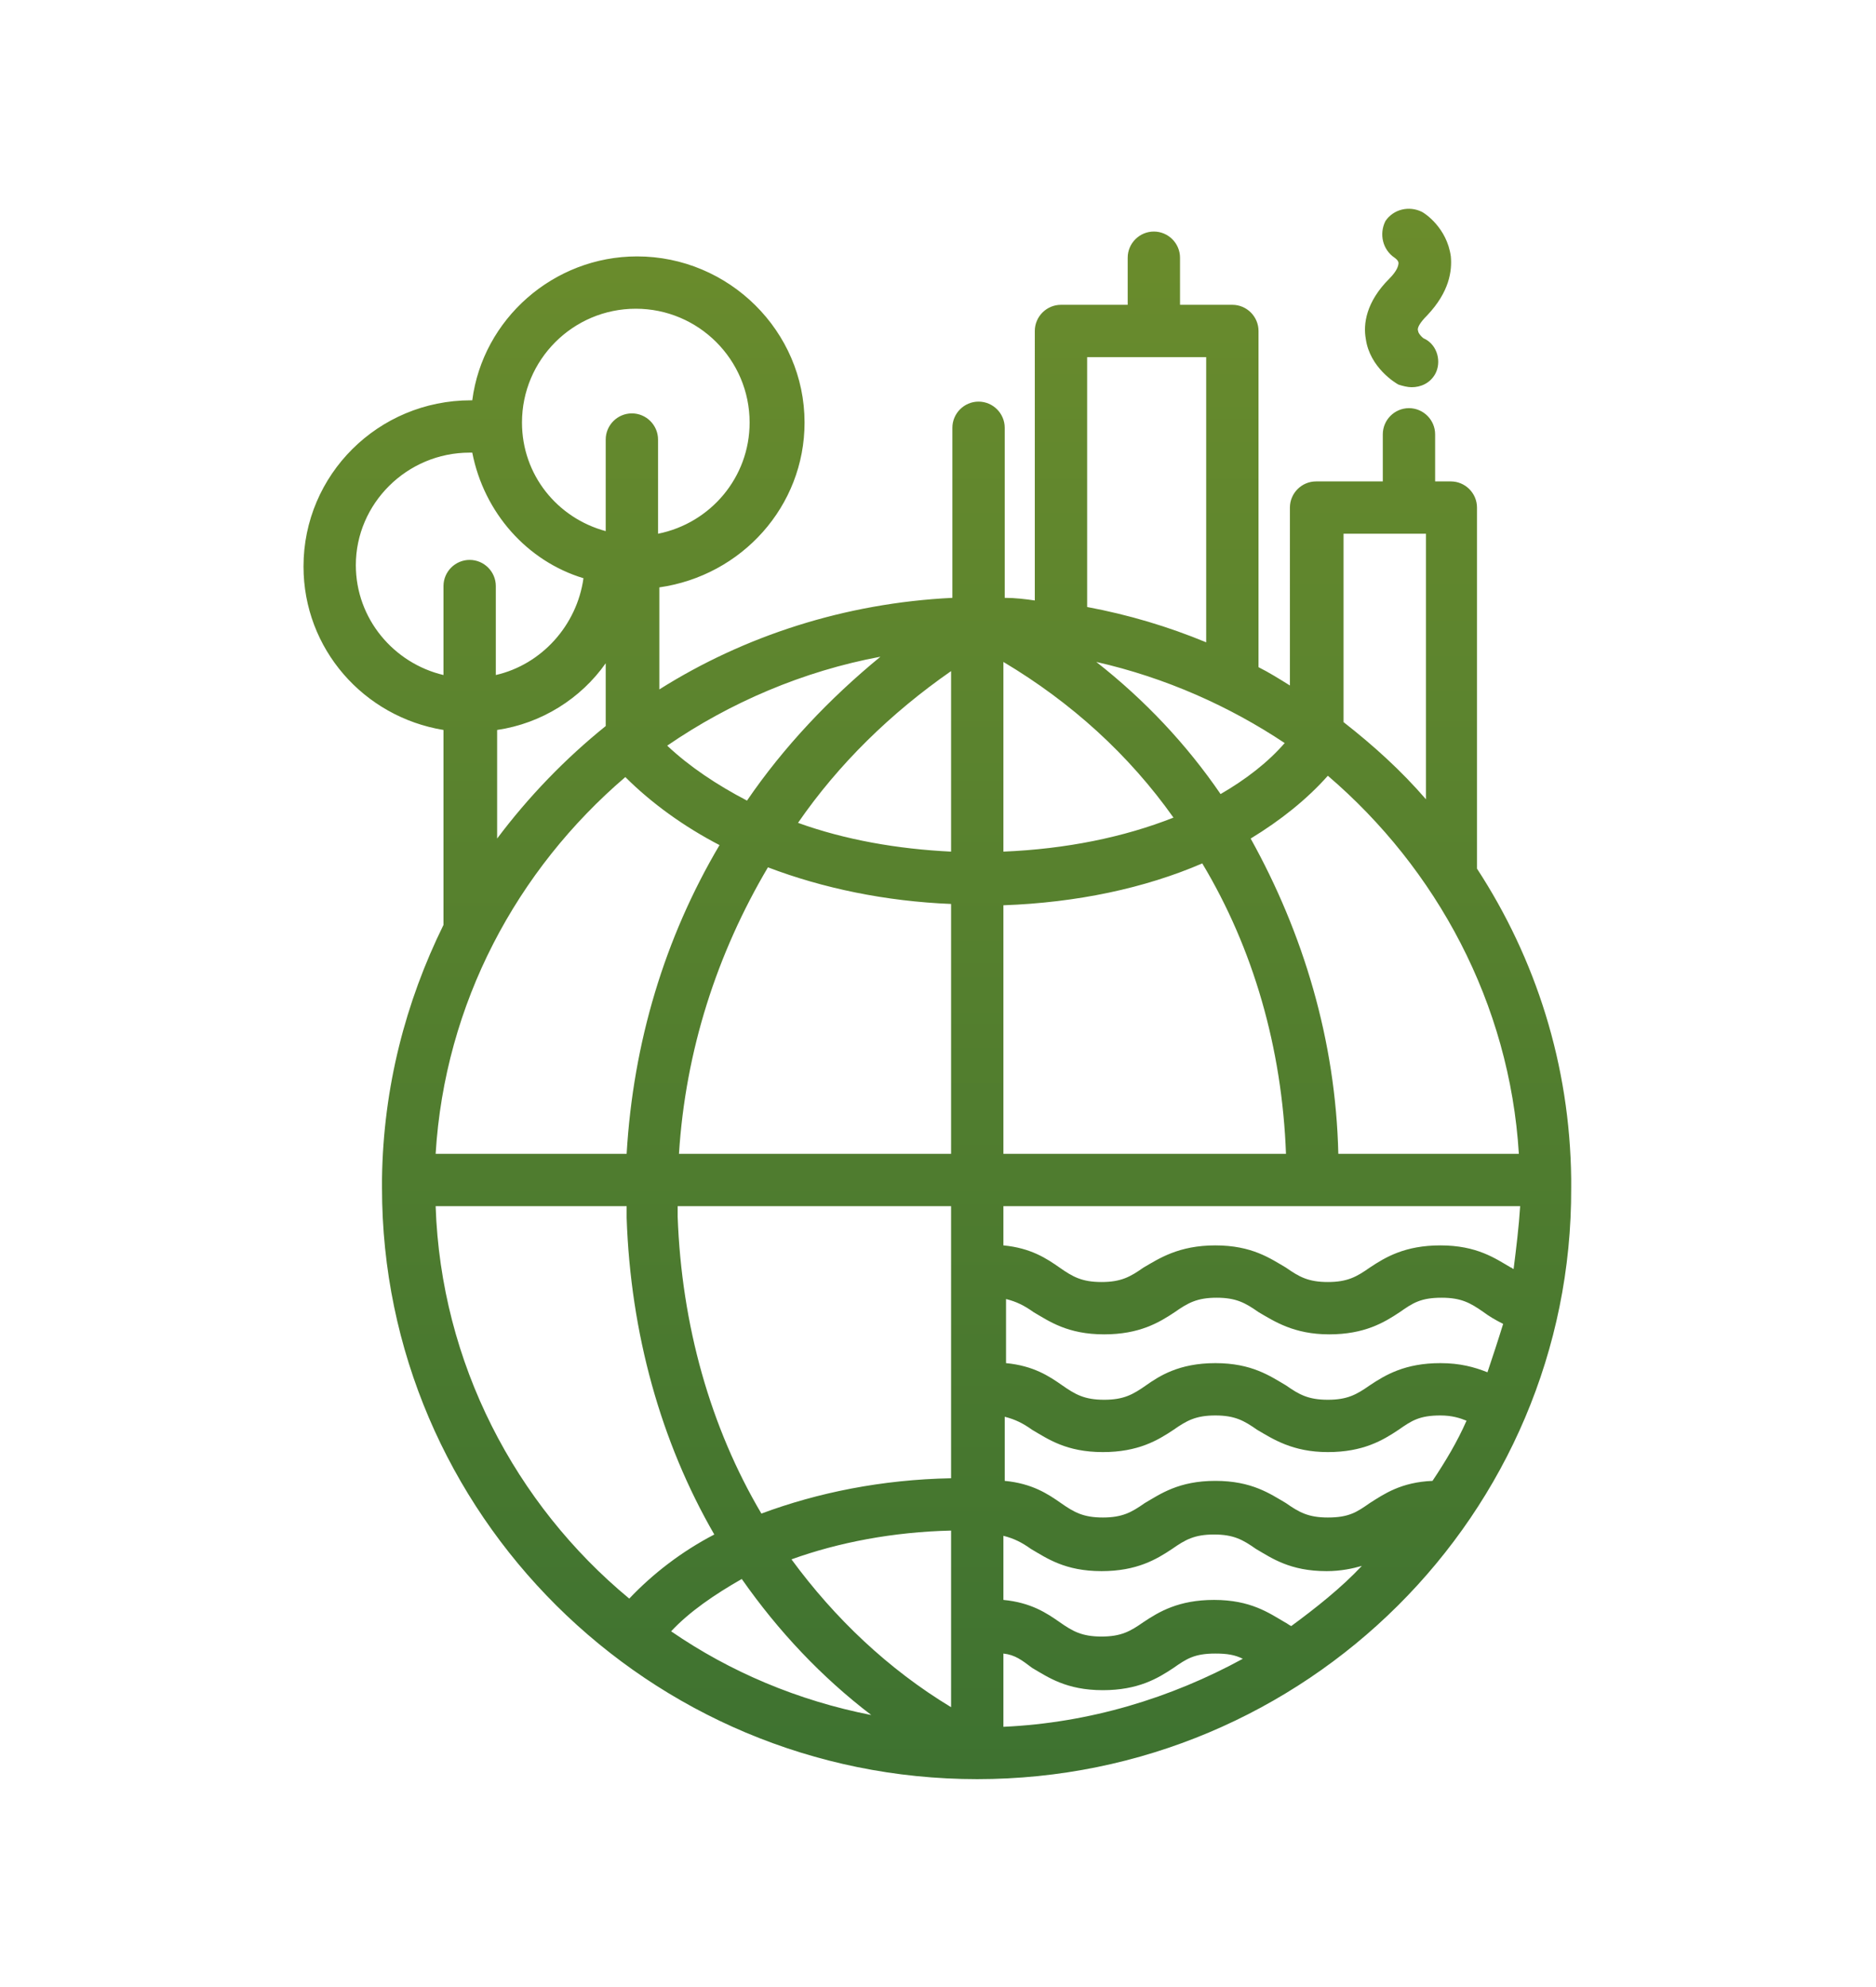 <?xml version="1.0" encoding="utf-8"?>
<!-- Generator: Adobe Illustrator 24.2.3, SVG Export Plug-In . SVG Version: 6.00 Build 0)  -->
<svg version="1.1" id="Capa_1" xmlns="http://www.w3.org/2000/svg" xmlns:xlink="http://www.w3.org/1999/xlink" x="0px" y="0px"
	 viewBox="0 0 143.4 151.9" style="enable-background:new 0 0 143.4 151.9;" xml:space="preserve">
<style type="text/css">
	.st0{fill:url(#SVGID_1_);}
</style>
<g>
	<linearGradient id="SVGID_1_" gradientUnits="userSpaceOnUse" x1="71.719" y1="135.977" x2="71.719" y2="15.897">
		<stop  offset="0" style="stop-color:#3E7230"/>
		<stop  offset="0.885" style="stop-color:#65892D"/>
		<stop  offset="1" style="stop-color:#6B8C2C"/>
	</linearGradient>
	<path class="st0" d="M107.9,29.6c-0.3,0-0.7-0.1-1-0.2c-0.2-0.1-2.2-1.3-2.5-3.5c-0.2-1.1,0-2.8,1.8-4.6c0.6-0.6,0.7-1,0.7-1.2
		c0-0.2-0.3-0.4-0.3-0.4c-0.9-0.6-1.2-1.8-0.7-2.8c0.6-0.9,1.8-1.2,2.8-0.7c0.2,0.1,1.9,1.2,2.2,3.4c0.1,1.1-0.1,2.7-1.8,4.5
		c-0.6,0.6-0.8,1-0.7,1.2c0,0.2,0.4,0.6,0.5,0.6c1,0.5,1.3,1.8,0.8,2.7C109.3,29.3,108.6,29.6,107.9,29.6 M48.3,31.6
		c1.1,0,2,0.9,2,2v7.2c4-0.8,7-4.3,7-8.5c0-4.8-3.9-8.7-8.7-8.7c-4.8,0-8.7,3.9-8.7,8.7c0,4,2.7,7.3,6.4,8.3v-7
		C46.3,32.5,47.2,31.6,48.3,31.6 M83.1,46.4c3.2,0.6,6.2,1.5,9.1,2.7V27.3h-9.1V46.4z M36.1,34.6c-0.1,0-0.1,0-0.2,0
		c-4.8,0-8.7,3.9-8.7,8.6c0,4.1,2.9,7.5,6.7,8.4v-6.8c0-1.1,0.9-2,2-2c1.1,0,2,0.9,2,2v6.8c3.5-0.8,6.2-3.8,6.7-7.4
		C40.3,42.9,37,39.2,36.1,34.6 M83.8,50.6c3.7,2.9,6.9,6.3,9.5,10.1c1.9-1.1,3.6-2.4,4.9-3.9C94,54,89.1,51.8,83.8,50.6 M102.7,55.2
		c2.3,1.8,4.4,3.7,6.3,5.9V40.8h-6.3V55.2z M51,57c1.7,1.6,3.8,3,6.1,4.2c2.8-4.1,6.3-7.8,10.2-11C61.4,51.3,55.8,53.7,51,57
		 M38,55.8v8.3c2.4-3.2,5.2-6.1,8.3-8.6v-4.8C44.4,53.4,41.4,55.3,38,55.8 M61,62.9c3.6,1.3,7.6,2,11.7,2.2V51.3
		C68.1,54.5,64.1,58.4,61,62.9 M76.7,50.6v14.5c4.8-0.2,9.2-1.1,13-2.6C86.3,57.7,81.9,53.7,76.7,50.6 M33.3,88.2h14.6
		c0.5-8.5,2.9-16.5,7.1-23.6c-2.7-1.4-5.2-3.2-7.2-5.2C39.5,66.5,34,76.7,33.3,88.2 M51.9,88.2h20.8V69.1c-5-0.2-9.8-1.2-14-2.8
		C54.8,72.9,52.4,80.3,51.9,88.2 M76.7,88.2h21.6C98,80.1,95.8,72.5,91.9,66c-4.4,1.9-9.6,3-15.2,3.2h0V88.2z M102.3,88.2h13.8
		c-0.7-11.5-6.3-21.8-14.6-28.9c-1.6,1.8-3.6,3.4-5.9,4.8C99.6,71.3,102.1,79.5,102.3,88.2 M92.9,95.2c2.8,0,4.2,1,5.4,1.7
		c1,0.7,1.7,1.1,3.2,1.1s2.2-0.4,3.2-1.1c1.2-0.8,2.7-1.7,5.4-1.7c2.8,0,4.2,1,5.4,1.7c0.1,0,0.1,0.1,0.2,0.1
		c0.2-1.6,0.4-3.2,0.5-4.8H76.7v3c2.1,0.2,3.3,1,4.3,1.7c1,0.7,1.7,1.1,3.2,1.1s2.2-0.4,3.2-1.1C88.6,96.2,90.1,95.2,92.9,95.2
		 M92.9,104.2c2.8,0,4.2,1,5.4,1.7c1,0.7,1.7,1.1,3.2,1.1s2.2-0.4,3.2-1.1c1.2-0.8,2.7-1.7,5.4-1.7c1.5,0,2.6,0.3,3.6,0.7
		c0.4-1.2,0.8-2.4,1.2-3.7c-0.6-0.3-1.1-0.6-1.5-0.9c-1-0.7-1.7-1.1-3.2-1.1c-1.6,0-2.2,0.4-3.2,1.1c-1.2,0.8-2.7,1.7-5.4,1.7
		s-4.2-1-5.4-1.7c-1-0.7-1.7-1.1-3.2-1.1s-2.2,0.4-3.2,1.1c-1.2,0.8-2.7,1.7-5.4,1.7c-2.8,0-4.2-1-5.4-1.7c-0.7-0.5-1.3-0.8-2.1-1
		v4.9c2.1,0.2,3.3,1,4.3,1.7c1,0.7,1.7,1.1,3.2,1.1s2.2-0.4,3.2-1.1C88.6,105.2,90.1,104.2,92.9,104.2 M51.8,92.2c0,0.3,0,0.5,0,0.8
		c0.3,8.3,2.5,16.1,6.4,22.7c4.3-1.6,9.2-2.6,14.5-2.7V92.2H51.8z M92.9,113.2c2.8,0,4.2,1,5.4,1.7c1,0.7,1.7,1.1,3.2,1.1
		c1.6,0,2.2-0.4,3.2-1.1c1.1-0.7,2.4-1.6,4.8-1.7c1-1.5,1.9-3,2.6-4.6c-0.5-0.2-1.1-0.4-2-0.4c-1.6,0-2.2,0.4-3.2,1.1
		c-1.2,0.8-2.7,1.7-5.4,1.7s-4.2-1-5.4-1.7c-1-0.7-1.7-1.1-3.2-1.1s-2.2,0.4-3.2,1.1c-1.2,0.8-2.7,1.7-5.4,1.7c-2.8,0-4.2-1-5.4-1.7
		c-0.7-0.5-1.3-0.8-2.1-1v4.9c2.1,0.2,3.3,1,4.3,1.7c1,0.7,1.7,1.1,3.2,1.1s2.2-0.4,3.2-1.1C88.7,114.2,90.1,113.2,92.9,113.2
		 M33.3,92.2c0.4,12,6.1,22.8,14.8,30c1.8-1.9,4-3.6,6.5-4.9c-4.1-7.1-6.4-15.4-6.7-24.2c0-0.3,0-0.6,0-0.9H33.3z M76.7,122.3
		c2.1,0.2,3.3,1,4.3,1.7c1,0.7,1.7,1.1,3.2,1.1s2.2-0.4,3.2-1.1c1.2-0.8,2.7-1.7,5.4-1.7c2.8,0,4.2,1,5.4,1.7
		c0.2,0.1,0.3,0.2,0.5,0.3c1.9-1.4,3.8-2.9,5.4-4.6c-0.7,0.2-1.6,0.4-2.7,0.4c-2.8,0-4.2-1-5.4-1.7c-1-0.7-1.7-1.1-3.2-1.1
		s-2.2,0.4-3.2,1.1c-1.2,0.8-2.7,1.7-5.4,1.7c-2.8,0-4.2-1-5.4-1.7c-0.7-0.5-1.3-0.8-2.1-1V122.3z M60.5,119.2
		c3.3,4.5,7.4,8.4,12.2,11.3V117C68.3,117.1,64.1,117.9,60.5,119.2 M51.3,124.7c4.5,3.1,9.7,5.3,15.3,6.4c-3.8-2.9-7.1-6.4-9.9-10.4
		C54.6,121.9,52.7,123.2,51.3,124.7 M76.7,126.4v5.6c6.6-0.3,12.8-2.2,18.3-5.2c-0.6-0.3-1.2-0.4-2.1-0.4c-1.6,0-2.2,0.4-3.2,1.1
		c-1.2,0.8-2.7,1.7-5.4,1.7c-2.8,0-4.2-1-5.4-1.7C78.1,126.9,77.6,126.5,76.7,126.4 M74.7,136c-25.1,0-45.5-20.3-45.5-45.2
		c0-0.2,0-0.3,0-0.5c0,0,0-0.1,0-0.1c0,0,0-0.1,0-0.1c0.1-7,1.8-13.5,4.7-19.4V55.8c-6.1-1-10.7-6.2-10.7-12.5
		c0-7,5.7-12.7,12.8-12.7c0,0,0,0,0.1,0c0.8-6.2,6.2-11,12.6-11c7,0,12.8,5.7,12.8,12.7c0,6.4-4.8,11.7-11.1,12.6v7.8
		c6.5-4.1,14.2-6.6,22.4-7v-13c0-1.1,0.9-2,2-2c1.1,0,2,0.9,2,2v13c0.8,0,1.6,0.1,2.3,0.2V25.3c0-1.1,0.9-2,2-2h5.1v-3.6
		c0-1.1,0.9-2,2-2c1.1,0,2,0.9,2,2v3.6h4c1.1,0,2,0.9,2,2v25.5c0,0.1,0,0.1,0,0.2c0.8,0.4,1.6,0.9,2.4,1.4V38.8c0-1.1,0.9-2,2-2h5.1
		v-3.6c0-1.1,0.9-2,2-2c1.1,0,2,0.9,2,2v3.6h1.2c1.1,0,2,0.9,2,2v27.6c4.5,6.9,7.1,15,7.2,23.7c0,0,0,0.1,0,0.1c0,0,0,0.1,0,0.1
		c0,0.2,0,0.3,0,0.5C120.2,115.7,99.8,136,74.7,136"/>
</g>
</svg>
